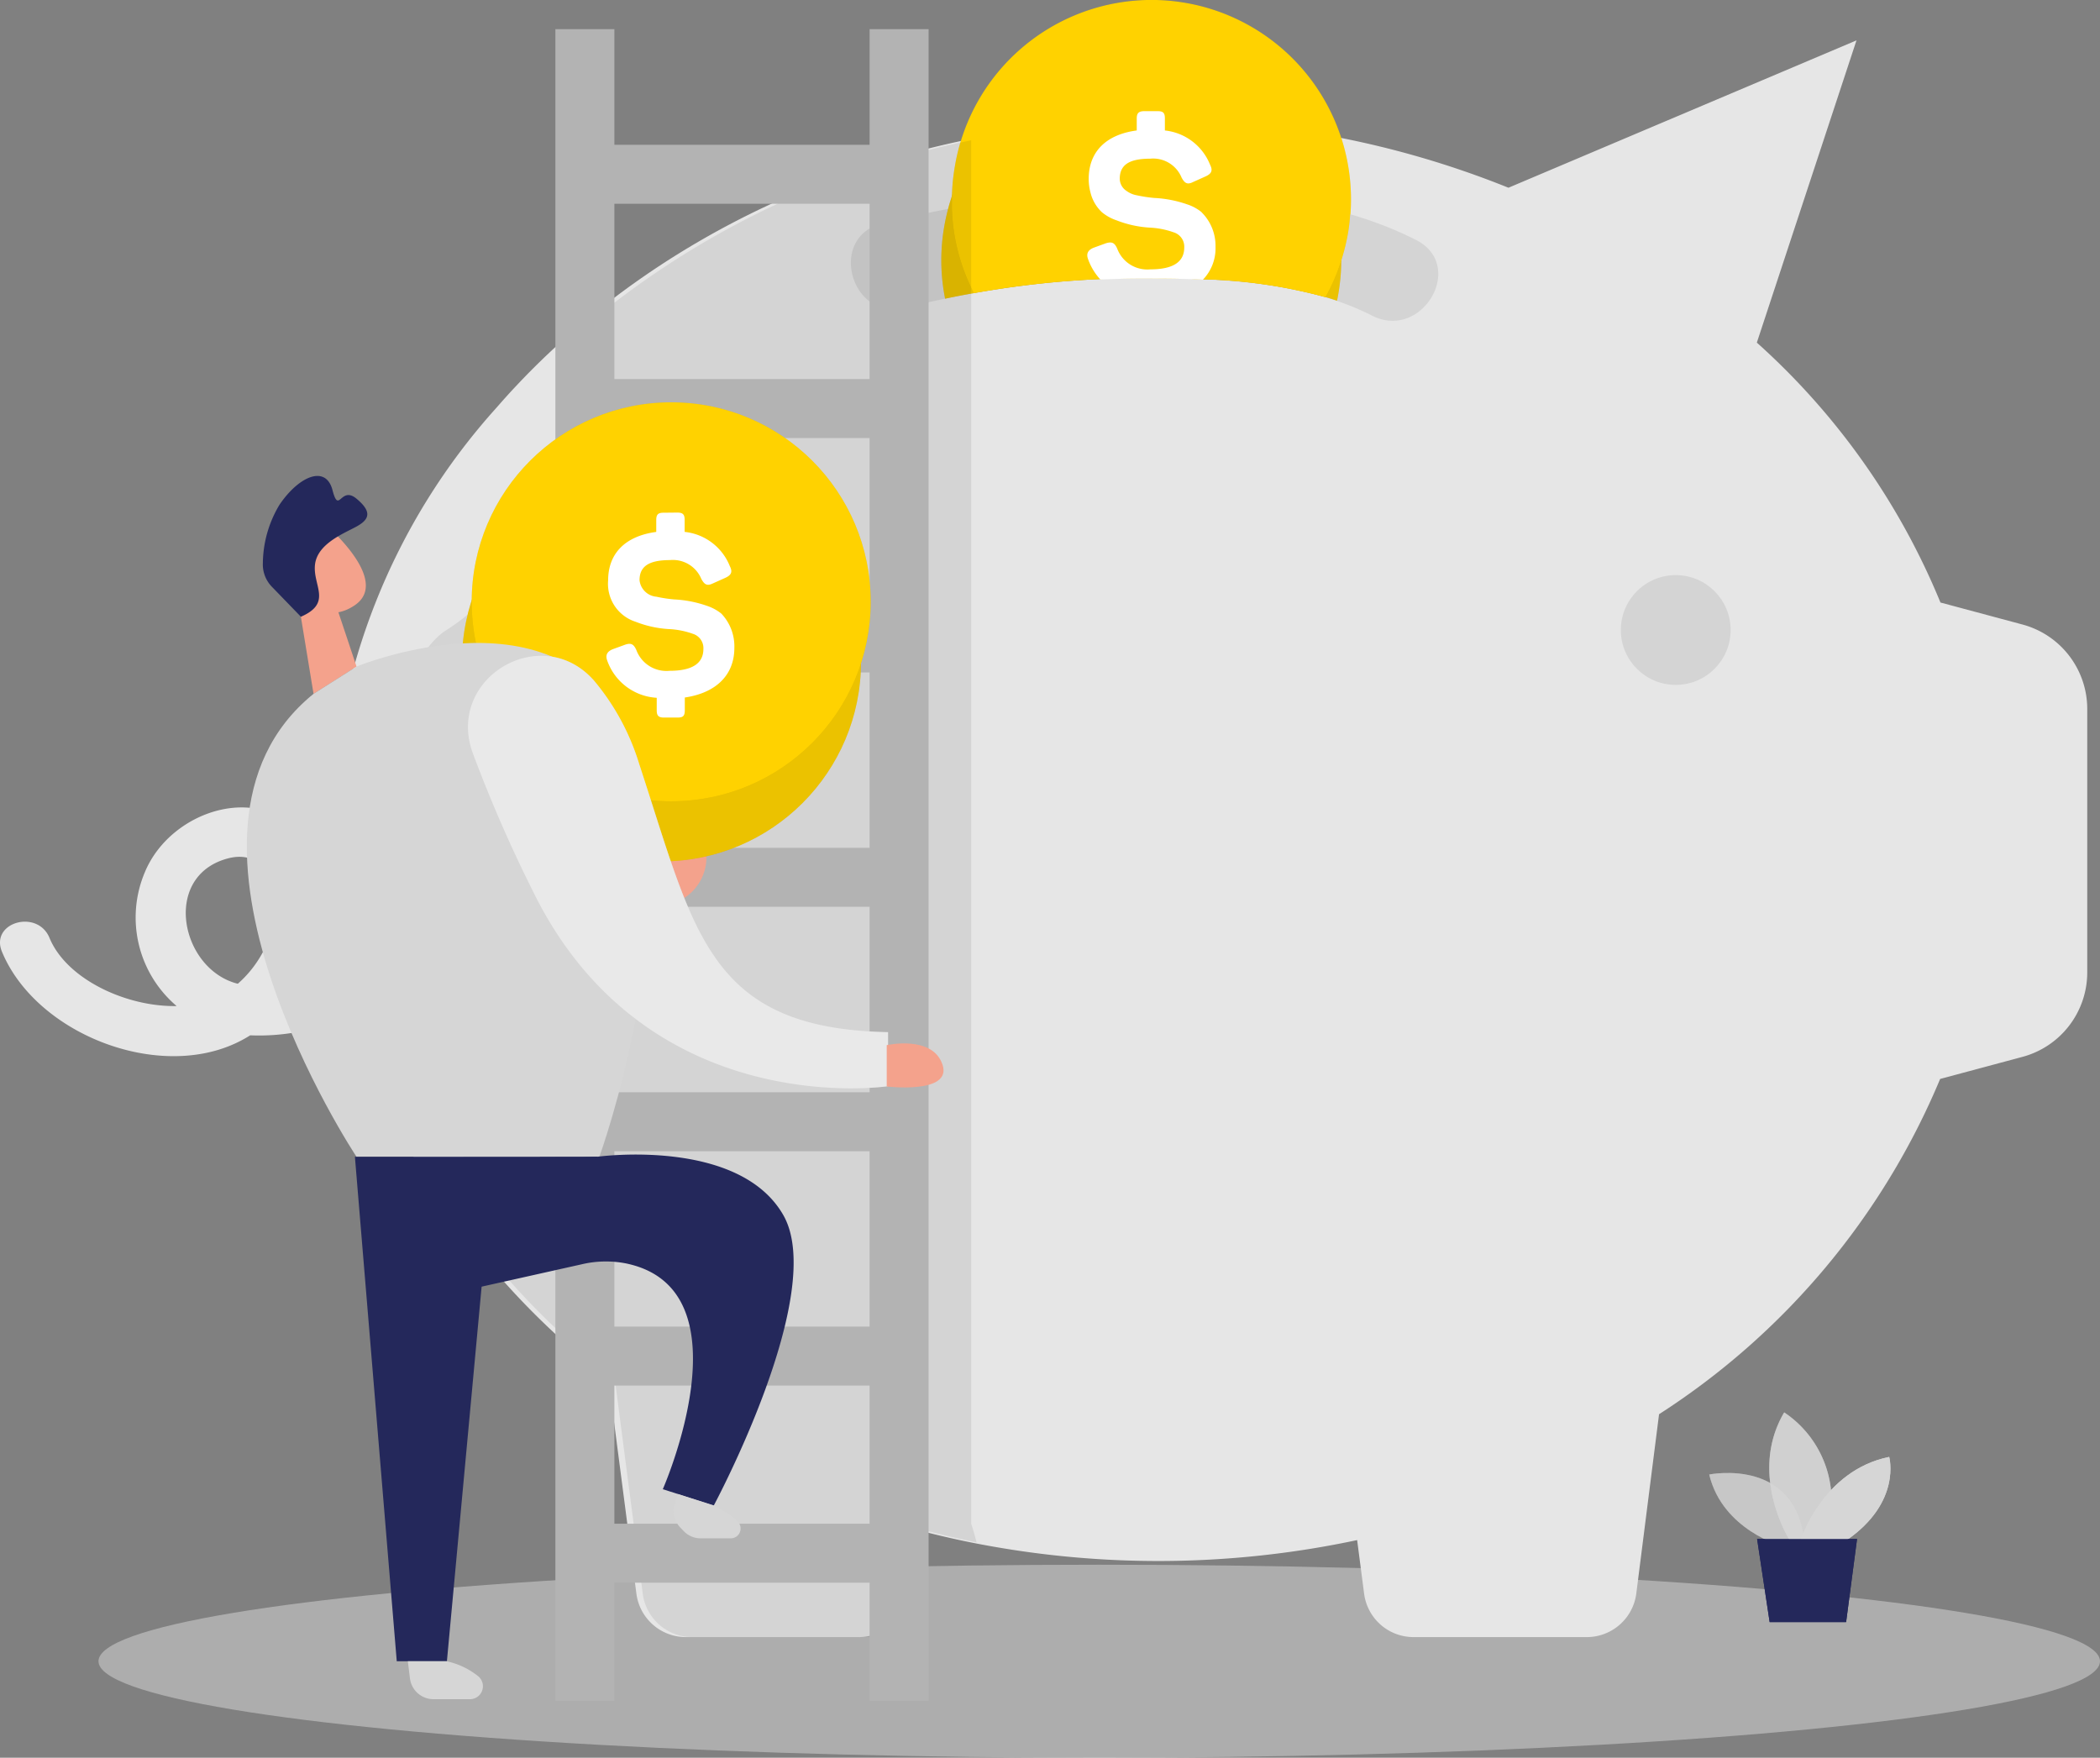 <svg xmlns="http://www.w3.org/2000/svg" width="178" height="149"><rect width="100%" height="100%" fill="#808080" stroke="none"/><g data-name="Piggy bank_Two Color" transform="translate(-55.359 -29.381)"><ellipse data-name="楕円形 183" cx="84.826" cy="8.181" rx="84.826" ry="8.181" transform="translate(63.707 162.019)" fill="#e6e6e6" opacity=".45"/><path data-name="パス 18131" d="M75.329 117.816a10.505 10.505 0 0 0 1.236-.673 18 18 0 0 0 8.65-1.81c3.139-1.4 6.667-3.089 8.2-6.339 1.143-2.434-2.552-4.424-3.707-1.977s-4.64 3.917-7.087 4.887c-.507.2-1.026.383-1.545.538 2.144-3.559 2.805-8 .482-11.523-3.627-5.5-11.641-3.015-13.9 2.348a9.843 9.843 0 0 0 2.673 11.394c-4.245.086-9.33-2.268-10.776-5.777-1.019-2.471-5.06-1.322-4.029 1.174 2.843 6.862 12.974 10.928 19.803 7.758Zm3.287-10.535a9.559 9.559 0 0 1-3.089 5.481h-.049c-4.795-1.236-6.389-8.984-.958-10.572 3.318-.988 4.591 2.329 4.097 5.091Z" fill="#e6e6e6"/><path data-name="パス 18132" d="M232.278 89.469v22.334a7.414 7.414 0 0 1-5.561 7.185l-6.908 1.853a62.339 62.339 0 0 1-23.825 28.42l-1.928 15.186a4.232 4.232 0 0 1-4.2 3.707H175.18a4.226 4.226 0 0 1-4.2-3.707l-.587-4.516a80.948 80.948 0 0 1-32.8.185 77.856 77.856 0 0 1-4.541-1.063l-.7 5.394a4.232 4.232 0 0 1-4.2 3.707h-14.654a4.226 4.226 0 0 1-4.2-3.707l-2.366-18.182a65.281 65.281 0 0 1-11.066-10.855 54.712 54.712 0 0 1 1.576-71.469c9.657-11.121 23.6-19.332 39.711-22.68a80.158 80.158 0 0 1 16.4-1.68 78.779 78.779 0 0 1 29.665 5.714l29.5-12.492-8.446 25.621a60.312 60.312 0 0 1 15.564 22.031l6.908 1.853a7.414 7.414 0 0 1 5.534 7.161Z" fill="#e6e6e6"/><circle data-name="楕円形 184" cx="4.653" cy="4.653" r="4.653" transform="translate(192.744 78.132)" opacity=".08"/><path data-name="パス 18133" d="M130.113 48.331a90.21 90.21 0 0 1 23.356-2.774c7.414.124 15.261.772 21.928 4.171 4.251 2.169.507 8.57-3.744 6.407-5.752-2.941-12.975-3.151-19.339-3.176a82.109 82.109 0 0 0-20.229 2.521c-4.616 1.161-6.594-5.988-1.972-7.149Z" opacity=".08"/><path data-name="パス 18134" d="M169.045 51.553a16.679 16.679 0 0 1-.222 2.583 14.45 14.45 0 0 1-.136.735c-.315-.105-.618-.21-.952-.3a43.4 43.4 0 0 0-10.5-1.52 133.174 133.174 0 0 0-4.943-.093c-1.236 0-2.471 0-3.744.08a80.42 80.42 0 0 0-10.609 1.186c-.822.142-1.644.3-2.471.476a16.683 16.683 0 0 1-.1-5.969c.093-.556.21-1.106.352-1.637.074-.3.161-.587.253-.871a16.917 16.917 0 0 1 33.072 5.33Z" opacity=".08"/><path data-name="パス 18135" d="M169.045 51.553a16.679 16.679 0 0 1-.222 2.583 14.45 14.45 0 0 1-.136.735c-.315-.105-.618-.21-.952-.3a43.4 43.4 0 0 0-10.5-1.52 133.174 133.174 0 0 0-4.943-.093c-1.236 0-2.471 0-3.744.08a80.42 80.42 0 0 0-10.609 1.186c-.822.142-1.644.3-2.471.476a16.683 16.683 0 0 1-.1-5.969c.093-.556.21-1.106.352-1.637.074-.3.161-.587.253-.871a16.917 16.917 0 0 1 33.072 5.33Z" fill="#ffd200"/><g data-name="グループ 9110" opacity=".08"><path data-name="パス 18136" d="M169.801 47.54a14.058 14.058 0 0 1-.167 1.508 17.3 17.3 0 0 1-.618 2.509 16.682 16.682 0 0 1-1.31 3.015 43.4 43.4 0 0 0-10.5-1.52 135.387 135.387 0 0 0-4.943-.093c-1.236 0-2.472 0-3.744.08a80.42 80.42 0 0 0-10.609 1.186 16.682 16.682 0 0 1-1.866-7.161v-.822a16.683 16.683 0 0 1 .222-2.583 16.905 16.905 0 0 1 33.557 3.9Z"/></g><path data-name="パス 18137" d="M169.045 51.553a16.679 16.679 0 0 1-.222 2.583 14.45 14.45 0 0 1-.136.735c-.315-.105-.618-.21-.952-.3a43.4 43.4 0 0 0-10.5-1.52 133.174 133.174 0 0 0-4.943-.093c-1.236 0-2.471 0-3.744.08a80.42 80.42 0 0 0-10.609 1.186c-.822.142-1.644.3-2.471.476a16.683 16.683 0 0 1-.1-5.969c.093-.556.21-1.106.352-1.637.074-.3.161-.587.253-.871a16.917 16.917 0 0 1 33.072 5.33Z" opacity=".08"/><path data-name="パス 18138" d="M169.801 47.54a14.058 14.058 0 0 1-.167 1.508 17.3 17.3 0 0 1-.618 2.509 16.682 16.682 0 0 1-1.31 3.015 43.4 43.4 0 0 0-10.5-1.52 135.387 135.387 0 0 0-4.943-.093c-1.236 0-2.472 0-3.744.08a80.42 80.42 0 0 0-10.609 1.186 16.682 16.682 0 0 1-1.866-7.161v-.822a16.683 16.683 0 0 1 .222-2.583 16.905 16.905 0 0 1 33.557 3.9Z" fill="#ffd200"/><path data-name="パス 18139" d="M157.209 47.367a3.794 3.794 0 0 0-1.236-.667 9.83 9.83 0 0 0-2.768-.538 12.029 12.029 0 0 1-1.5-.229 2.082 2.082 0 0 1-.871-.377 1.236 1.236 0 0 1-.562-1.019c0-1.186.809-1.705 2.577-1.705a2.607 2.607 0 0 1 2.663 1.6c.266.5.5.618.976.377l1.02-.457c.562-.247.667-.519.414-1.019a4.646 4.646 0 0 0-3.825-2.892v-1.02c0-.476-.148-.618-.618-.618h-1.118c-.482 0-.649.167-.649.618v1.019c-2.657.352-4.072 1.854-4.072 4.1a4.326 4.326 0 0 0 .142 1.125 3.4 3.4 0 0 0 .976 1.705 3.892 3.892 0 0 0 1.236.686 9.176 9.176 0 0 0 2.787.618 7.019 7.019 0 0 1 2.057.4 1.267 1.267 0 0 1 .9 1.285q0 1.854-2.873 1.854a2.719 2.719 0 0 1-2.805-1.749c-.229-.519-.457-.618-.976-.457l-1.02.371c-.482.192-.649.5-.482.958a5.017 5.017 0 0 0 1.05 1.742 73.306 73.306 0 0 1 3.744-.08c1.594 0 3.244 0 4.943.093a3.812 3.812 0 0 0 1.069-2.774 4 4 0 0 0-1.18-2.941Z" fill="#fff"/><path data-name="パス 18140" d="M138.133 160.123a77.856 77.856 0 0 1-4.541-1.063l-.7 5.387a4.232 4.232 0 0 1-4.2 3.707h-14.656a4.226 4.226 0 0 1-4.2-3.707l-2.366-18.182a65.283 65.283 0 0 1-11.066-10.855c-3.615-16.273-8.564-38.3-8.564-38.3s.9-11.491 5.351-14.315c11.462-7.284 9.268-23.594 11.74-25.744a73.53 73.53 0 0 1 32.751-15.777v117.28c.173.525.321 1.038.451 1.569Z" opacity=".08"/><path data-name="パス 18141" d="M206.445 160.458s-5.085-1.366-6.21-6.086c0 0 7.859-1.619 8.119 6.5Z" fill="#d6d6d6" opacity=".58"/><path data-name="パス 18142" d="M207.062 159.962s-3.571-5.6-.47-10.856a9.038 9.038 0 0 1 3.374 10.856Z" fill="#d6d6d6" opacity=".73"/><path data-name="パス 18143" d="M207.977 159.962s1.854-5.932 7.513-7.081c0 0 1.081 3.843-3.639 7.081Z" fill="#d6d6d6"/><path data-name="パス 18144" d="m204.295 159.838 1.063 7.044h6.481l.927-7.044Z" fill="#24285b"/><path data-name="パス 18145" d="M206.445 160.458s-5.085-1.366-6.21-6.086c0 0 7.859-1.619 8.119 6.5Z" fill="#d6d6d6" opacity=".58"/><path data-name="パス 18146" d="M207.062 159.962s-3.571-5.6-.47-10.856a9.038 9.038 0 0 1 3.374 10.856Z" fill="#d6d6d6" opacity=".73"/><path data-name="パス 18147" d="M207.977 159.962s1.854-5.932 7.513-7.081c0 0 1.081 3.843-3.639 7.081Z" fill="#d6d6d6"/><path data-name="パス 18148" d="m204.295 159.838 1.063 7.044h6.481l.927-7.044Z" fill="#24285b"/><path data-name="線 238" fill="none" stroke="#b3b3b3" stroke-miterlimit="10" stroke-width="5" d="M104.9 83.885h26.742"/><path data-name="線 239" fill="none" stroke="#b3b3b3" stroke-miterlimit="10" stroke-width="5" d="M104.9 103.748h26.742"/><path data-name="線 240" fill="none" stroke="#b3b3b3" stroke-miterlimit="10" stroke-width="5" d="M104.9 124.469h26.742"/><path data-name="線 241" fill="none" stroke="#b3b3b3" stroke-miterlimit="10" stroke-width="5" d="M104.9 144.333h26.742"/><path data-name="線 242" fill="none" stroke="#b3b3b3" stroke-miterlimit="10" stroke-width="5" d="M104.9 161.043h26.742"/><path data-name="線 243" fill="none" stroke="#b3b3b3" stroke-miterlimit="10" stroke-width="5" d="M104.935 31.852v141.697"/><path data-name="線 244" fill="none" stroke="#b3b3b3" stroke-miterlimit="10" stroke-width="5" d="M131.569 31.852v141.697"/><path data-name="線 245" fill="none" stroke="#b3b3b3" stroke-miterlimit="10" stroke-width="5" d="M104.9 44.154h26.742"/><path data-name="線 246" fill="none" stroke="#b3b3b3" stroke-miterlimit="10" stroke-width="5" d="M104.9 64.015h26.742"/><path data-name="パス 18149" d="M113.279 100.343a1.909 1.909 0 0 1 1.959 1.712 4.109 4.109 0 0 1-2.607 3.818c-1.81.531-2.577-1.2-2.4-2.725a4.149 4.149 0 0 1 3.048-2.805Z" fill="#f4a28c"/><circle data-name="楕円形 185" cx="16.911" cy="16.911" r="16.911" transform="translate(94.517 68.58)" opacity=".08"/><circle data-name="楕円形 186" cx="16.911" cy="16.911" r="16.911" transform="translate(94.517 68.58)" fill="#ffd200"/><g data-name="グループ 9111" transform="translate(95.34 63.483)" opacity=".08"><circle data-name="楕円形 187" cx="16.911" cy="16.911" r="16.911"/></g><circle data-name="楕円形 188" cx="16.911" cy="16.911" r="16.911" transform="translate(94.517 68.58)" opacity=".08"/><circle data-name="楕円形 189" cx="16.911" cy="16.911" r="16.911" transform="translate(95.34 63.483)" fill="#ffd200"/><path data-name="パス 18150" d="M112.773 72.831c.476 0 .618.167.618.618v1.019a4.646 4.646 0 0 1 3.825 2.892c.253.5.148.772-.414 1.019l-1.019.457c-.476.229-.7.124-.976-.377a2.607 2.607 0 0 0-2.663-1.6c-1.767 0-2.577.519-2.577 1.705a1.576 1.576 0 0 0 1.433 1.4 12.031 12.031 0 0 0 1.5.229 9.831 9.831 0 0 1 2.768.538 3.9 3.9 0 0 1 1.236.667 4.029 4.029 0 0 1 1.1 2.91c0 2.268-1.52 3.806-4.2 4.2v1.081c0 .482-.148.618-.618.618h-1.143c-.476 0-.618-.167-.618-.618v-1.058a4.739 4.739 0 0 1-4.2-3.164c-.167-.457 0-.766.482-.958l1.019-.371c.519-.185.748-.062.976.457a2.719 2.719 0 0 0 2.805 1.749q2.873 0 2.873-1.854a1.267 1.267 0 0 0-.9-1.285 6.976 6.976 0 0 0-2.058-.4 9.176 9.176 0 0 1-2.787-.618 3.374 3.374 0 0 1-2.329-3.516c0-2.243 1.415-3.744 4.078-4.1v-1.01c0-.476.167-.618.618-.618Z" fill="#fff"/><path data-name="パス 18151" d="m84.042 81.278 1.539 4.609-3.645 2.311-1.31-7.977Z" fill="#f4a28c"/><path data-name="パス 18152" d="M79.371 75.766a2.867 2.867 0 0 1 4.745-.791c1.551 1.65 3.423 4.288 1.3 5.721-3.238 2.193-6.179-1.909-6.179-1.909a5.221 5.221 0 0 1 .134-3.021Z" fill="#f4a28c"/><path data-name="パス 18153" d="M81.743 78.571a.738.738 0 0 0-1.236.3c-.4.989 1.094 1.458 1.532.964s-.296-1.264-.296-1.264Z" fill="#f4a28c"/><path data-name="パス 18154" d="m80.865 81.661-2.471-2.552a2.712 2.712 0 0 1-.754-2.008 9.775 9.775 0 0 1 1.415-4.943c1.687-2.471 3.93-3.361 4.486-1.236s.673-.4 2.033.729 1.081 1.773 0 2.366-3.318 1.452-3.516 3.231 1.501 3.239-1.193 4.413Z" fill="#24285b"/><path data-name="パス 18155" d="M85.58 85.883s18.3-7.526 23.226 6.605-2.645 34.955-2.645 34.955H85.58s-18.227-27.452-3.645-39.247Z" fill="#d6d6d6"/><path data-name="パス 18156" d="m85.442 127.437 3.547 42.763h4.251l3.077-33.2 9.707-9.565Z" fill="#24285b"/><path data-name="パス 18157" d="m89.927 170.2.179 1.446a2.014 2.014 0 0 0 2 1.773h3.089a1.1 1.1 0 0 0 .7-1.946 6.481 6.481 0 0 0-2.682-1.273Z" fill="#d6d6d6"/><path data-name="パス 18158" d="M95.426 93.201c-2.3-6.352 5.857-11.19 10.306-6.1a20.105 20.105 0 0 1 3.812 7.062c4.683 14.211 5.789 22.4 21.088 22.713v4.578s-20.507 3.133-30.127-16.578a119.48 119.48 0 0 1-5.079-11.672Z" fill="#d6d6d6"/><path data-name="パス 18159" d="M95.426 93.201c-2.3-6.352 5.857-11.19 10.306-6.1a20.105 20.105 0 0 1 3.812 7.062c4.683 14.211 5.789 22.4 21.088 22.713v4.578s-20.507 3.133-30.127-16.578a119.48 119.48 0 0 1-5.079-11.672Z" fill="#fff" opacity=".46"/><path data-name="パス 18160" d="M130.52 117.976s3.88-.877 4.727 1.65-4.727 1.854-4.727 1.854Z" fill="#f4a28c"/><path data-name="パス 18161" d="M105.978 127.437s11.993-1.662 15.774 4.943-5.888 24.61-5.888 24.61l-4.325-1.372s7.5-17.022-3.188-19.154a8.928 8.928 0 0 0-3.707.093l-11.449 2.558 1.854-11.251Z" fill="#24285b"/><path data-name="パス 18162" d="m112.798 156.026-.26.939a1.971 1.971 0 0 0 .47 1.885l.3.315a1.977 1.977 0 0 0 1.427.618h2.57a.834.834 0 0 0 .581-1.427 7.106 7.106 0 0 0-2.076-1.359Z" fill="#d6d6d6"/></g></svg>